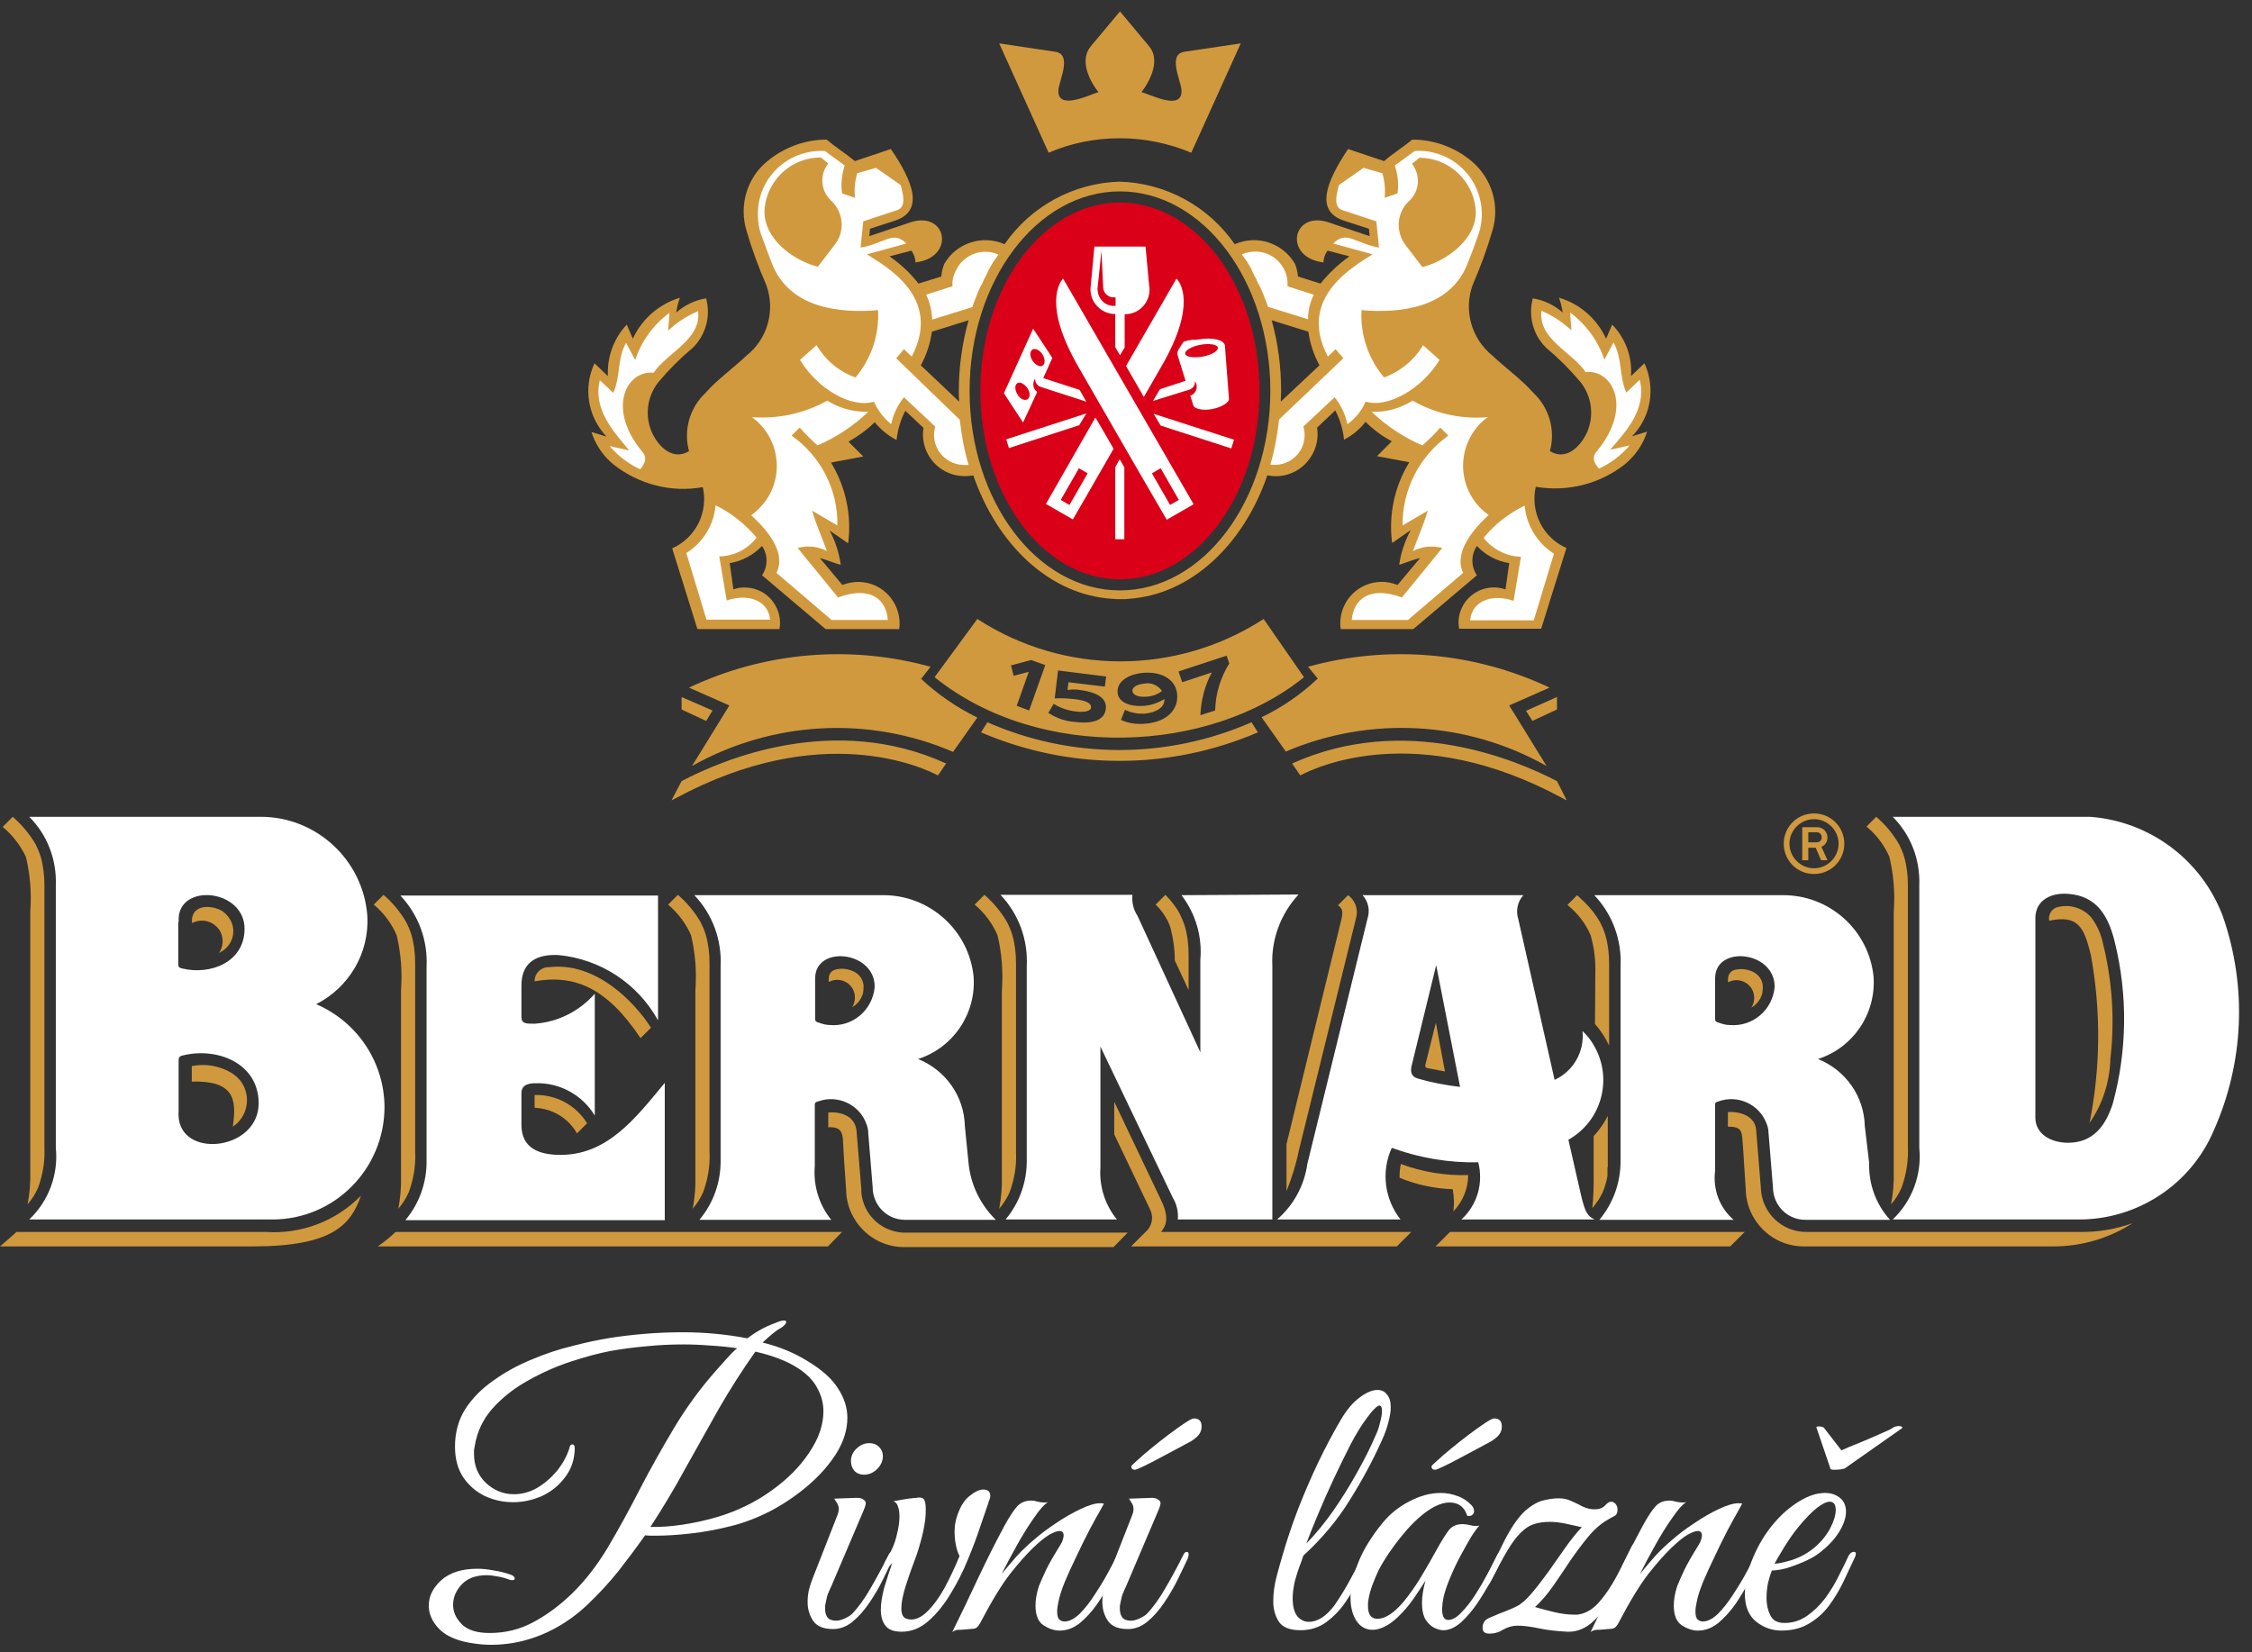 <svg width="154" height="113" viewBox="0 0 154 113" fill="none" xmlns="http://www.w3.org/2000/svg">
<rect x="0" y="0" width="154" height="113" fill="#333333" stroke="none"/>
<path d="M108.773 63.956C109.003 64.761 109.118 65.612 109.095 66.464L109.072 70.03C109.463 70.467 109.785 70.973 110.038 71.502V65.912C110.038 65.244 109.969 64.6 109.785 63.956C109.693 63.657 109.578 63.381 109.44 63.105C109.141 62.576 108.773 62.093 108.336 61.678C108.175 61.517 108.014 61.379 107.853 61.218L107.186 61.886C107.876 62.438 108.428 63.151 108.773 63.956ZM80.337 65.682L81.281 67.706V65.314C81.281 64.646 81.212 64.002 81.028 63.358C80.936 63.059 80.82 62.783 80.683 62.507C80.429 62.024 80.084 61.587 79.693 61.195L79.026 61.862C79.463 62.277 79.808 62.806 80.015 63.358C80.222 64.117 80.337 64.899 80.337 65.682ZM68.213 63.956C68.512 65.198 68.604 66.464 68.512 67.729V80.428C68.535 81.165 68.466 81.924 68.328 82.66C68.627 82.315 68.857 81.947 69.041 81.533C69.364 80.659 69.525 79.738 69.478 78.795V65.889C69.478 65.221 69.409 64.577 69.225 63.933C69.133 63.634 69.018 63.358 68.88 63.082C68.466 62.369 67.937 61.724 67.316 61.195L66.649 61.862C67.339 62.438 67.868 63.151 68.213 63.956ZM47.255 63.956C47.554 65.198 47.646 66.464 47.554 67.729V80.428C47.577 81.165 47.508 81.924 47.37 82.66C47.669 82.315 47.899 81.947 48.083 81.533C48.405 80.659 48.566 79.738 48.52 78.795V65.889C48.52 65.221 48.451 64.577 48.267 63.933C48.175 63.634 48.06 63.358 47.922 63.082C47.508 62.369 46.978 61.724 46.357 61.195L45.69 61.862C46.357 62.438 46.91 63.151 47.255 63.956ZM40.146 84.248H27.055C26.664 84.616 26.273 84.938 25.836 85.237H56.618L57.584 84.248H40.146ZM58.896 81.257L58.574 77.346C58.482 76.31 57.492 76.011 56.641 76.08V77.093C57.561 77.024 57.63 77.53 57.653 78.105C57.699 79.186 57.791 80.267 57.86 81.349C57.883 83.534 59.678 85.306 61.864 85.283H61.886H67.04H68.857H76.15L77.117 84.293H62.071C60.414 84.385 58.988 83.12 58.896 81.464C58.919 81.372 58.896 81.303 58.896 81.257ZM27.124 63.956C27.423 65.198 27.515 66.464 27.423 67.729V80.428C27.446 81.165 27.377 81.924 27.239 82.66C27.538 82.315 27.768 81.947 27.953 81.533C28.274 80.659 28.436 79.738 28.39 78.795V65.889C28.39 65.221 28.321 64.577 28.137 63.933C28.044 63.634 27.929 63.358 27.791 63.082C27.377 62.369 26.848 61.724 26.227 61.195L25.56 61.862C26.25 62.438 26.779 63.151 27.124 63.956ZM109.279 82.108C109.394 81.924 109.509 81.717 109.601 81.533C109.739 81.188 109.854 80.82 109.923 80.428V80.406V80.382V80.359V80.337V80.314V80.267V80.244V80.221V80.198V80.175V80.106V80.083V80.014V79.991V79.968V79.945V79.922C109.923 79.876 109.923 79.83 109.946 79.784V79.738V79.692V79.577V79.508V79.462C109.946 79.416 109.946 79.37 109.946 79.324C109.946 79.278 109.946 79.209 109.946 79.163V78.887V76.31C109.693 76.817 109.371 77.277 108.98 77.691V80.152C108.98 80.337 108.98 80.52 108.98 80.728C108.98 81.395 108.957 81.97 108.888 82.614C109.003 82.499 109.095 82.361 109.187 82.223L109.279 82.108ZM142.983 65.314C143.673 69.109 143.65 72.998 142.891 76.793C143.788 75.505 144.271 73.987 144.317 72.399C144.617 69.8 144.456 67.177 143.834 64.623C143.696 63.933 143.42 63.266 142.983 62.714C142.385 62.047 141.442 61.794 140.59 62.07C140.245 62.231 140.061 62.599 140.13 62.967C142.132 62.53 142.523 63.45 142.983 65.314ZM13.114 72.906V73.964C15.943 73.895 16.219 75.091 15.92 77.047C16.91 76.402 17.186 75.045 16.541 74.056C16.357 73.757 16.081 73.527 15.782 73.343C14.977 72.882 14.034 72.721 13.114 72.906ZM1.127 84.248C0.759 84.593 0.483 84.823 0 85.237H17.301C22.776 85.237 23.995 83.741 24.686 81.763C22.983 83.511 20.613 84.409 18.175 84.248H1.127ZM1.771 58.596C2.071 59.838 2.163 61.103 2.071 62.369V80.129C2.094 80.866 2.025 81.625 1.887 82.361C2.186 82.016 2.416 81.648 2.6 81.234C2.922 80.359 3.083 79.439 3.037 78.496V60.551C3.037 59.884 2.968 59.24 2.784 58.596C2.692 58.297 2.577 58.02 2.439 57.744C2.025 57.031 1.495 56.41 0.874 55.858L0.184 56.548C0.851 57.1 1.403 57.813 1.771 58.596ZM14.977 65.175L15.092 65.106C15.874 64.692 16.196 63.703 15.759 62.921C15.621 62.668 15.414 62.438 15.161 62.277C14.241 61.794 12.998 61.955 13.136 63.128C13.827 62.76 14.678 63.013 15.069 63.703C15.299 64.163 15.276 64.738 14.977 65.175ZM43.804 70.996L44.517 70.283C43.436 68.58 40.767 65.751 37.546 66.142C37.017 66.119 36.58 66.533 36.557 67.062C36.557 67.085 36.557 67.085 36.557 67.108C39.294 66.625 41.503 67.545 43.804 70.996ZM39.456 77.507L40.146 76.817C39.386 75.574 38.006 74.838 36.557 74.884V75.758C37.753 75.804 38.857 76.448 39.456 77.507ZM56.687 67.154C57.262 66.832 57.998 67.062 58.321 67.637C58.528 68.028 58.505 68.511 58.275 68.879C58.643 68.672 58.896 68.327 59.011 67.936C59.034 67.798 59.057 67.66 59.057 67.499C59.057 67.039 58.804 66.648 58.39 66.441C58.182 66.349 57.975 66.28 57.745 66.257C57.538 66.234 57.331 66.257 57.147 66.303C56.917 66.349 56.733 66.533 56.687 66.786C56.687 66.878 56.664 66.947 56.664 67.039L56.687 67.154ZM98.167 85.237H100.997H111.603H118.321L119.31 84.248H99.156L98.167 85.237ZM79.394 82.062L76.196 75.344V77.576L78.635 82.683C78.911 83.212 78.796 83.856 78.336 84.248L77.347 85.237H95.522L96.511 84.248H79.394C79.762 83.81 79.969 83.235 79.394 82.062ZM97.73 73.067L98.811 73.274L98.19 69.938L97.523 72.606C97.408 72.998 97.454 73.02 97.73 73.067ZM99.341 81.326C99.433 81.832 99.456 82.338 99.386 82.844C100.031 82.177 100.399 81.28 100.399 80.359C98.834 80.406 97.27 80.152 95.797 79.6C95.728 79.899 95.706 80.221 95.706 80.543C96.879 81.027 98.098 81.28 99.341 81.326ZM92.738 62.76C92.899 62.185 92.669 61.563 92.186 61.218L91.495 61.909C91.864 62.139 91.841 62.461 91.679 63.082L87.975 78.243V81.464C88.32 80.59 88.62 79.669 88.804 78.749L92.738 62.76ZM118.183 67.177C118.758 66.855 119.494 67.085 119.816 67.66C120.023 68.051 120 68.534 119.77 68.902C120.138 68.695 120.391 68.35 120.506 67.959C120.529 67.821 120.552 67.683 120.552 67.522C120.552 67.062 120.299 66.671 119.885 66.464C119.678 66.372 119.471 66.303 119.241 66.28C119.034 66.257 118.827 66.28 118.643 66.326C118.413 66.372 118.229 66.556 118.183 66.809C118.183 66.901 118.16 66.97 118.16 67.062L118.183 67.177ZM142.224 84.248H123.589C121.886 84.293 120.46 82.936 120.414 81.234L120.092 77.277C120.023 76.31 118.965 75.988 118.16 76.057V77.047C119.218 77.047 119.103 77.415 119.195 78.473L119.379 81.303C119.402 83.488 121.196 85.26 123.382 85.237C123.382 85.237 123.382 85.237 123.405 85.237H140.429C142.339 85.237 144.225 84.685 145.836 83.649C144.663 84.064 143.466 84.27 142.224 84.248ZM129.202 58.596C129.502 59.838 129.594 61.103 129.502 62.369V80.129C129.525 80.866 129.456 81.625 129.317 82.361C129.617 82.016 129.847 81.648 130.031 81.234C130.353 80.337 130.514 79.393 130.468 78.427V60.551C130.468 59.884 130.399 59.24 130.215 58.596C130.123 58.297 130.008 58.02 129.87 57.744C129.456 57.031 128.926 56.387 128.305 55.858L127.638 56.525C128.305 57.077 128.857 57.79 129.202 58.596ZM124.049 59.769C125.199 59.769 126.12 58.849 126.12 57.698C126.12 56.548 125.199 55.628 124.049 55.628C122.899 55.628 121.979 56.548 121.979 57.698C121.979 58.849 122.899 59.769 124.049 59.769ZM124.049 56.019C124.969 56.019 125.729 56.778 125.729 57.698C125.729 58.619 124.969 59.378 124.049 59.378C123.129 59.378 122.37 58.619 122.37 57.698C122.37 56.778 123.129 56.019 124.049 56.019ZM123.658 57.974H124.164L124.532 58.826H124.969L124.555 57.906C124.808 57.813 124.969 57.56 124.969 57.284C124.969 56.893 124.67 56.571 124.279 56.571C124.256 56.571 124.21 56.571 124.187 56.571H123.244V58.826H123.658V57.974ZM123.658 56.916H124.21C124.394 56.893 124.578 57.054 124.578 57.238V57.261C124.578 57.468 124.44 57.606 124.21 57.606H123.658V56.916ZM46.61 53.419L45.92 54.731L46.196 54.593C56.181 49.209 63.129 52.499 64.141 53.028L64.693 52.223L64.67 52.2C57.032 48.726 49.44 51.924 46.61 53.419ZM63.635 45.597C58.136 44.079 52.27 44.585 47.117 47.024L49.877 48.243L47.324 52.384C52.799 49.301 59.402 48.933 65.176 51.418L66.833 49.071C65.429 48.381 64.118 47.484 62.991 46.425L63.635 45.597ZM89.172 46.31L86.411 42.33C80.452 46.195 72.791 46.195 66.833 42.33L63.911 46.31C71.112 52.108 82.73 51.533 89.172 46.31ZM70.376 48.588L69.525 48.266L70.353 45.942L69.317 46.218L69.133 45.505L70.514 45.137L71.48 45.482L70.376 48.588ZM73.85 47.185C75.276 47.369 75.69 47.898 75.621 48.473C75.552 49.094 75 49.554 73.505 49.37C72.86 49.324 72.239 49.117 71.687 48.749L72.055 48.128C72.515 48.427 73.022 48.588 73.574 48.657C74.172 48.726 74.586 48.634 74.609 48.381C74.632 48.105 74.31 47.898 73.413 47.806C72.975 47.76 72.561 47.737 72.124 47.76L72.354 45.85L75.644 46.264L75.552 46.955L73.067 46.656L72.999 47.185C73.32 47.139 73.597 47.139 73.85 47.185ZM83.88 44.838L84.064 45.367C83.466 46.333 83.121 47.438 83.098 48.588L82.086 48.91C82.132 47.875 82.385 46.886 82.868 45.988L80.844 46.656L80.591 45.919L83.88 44.838ZM78.29 48.266C77.186 48.358 76.472 47.99 76.426 47.369C76.357 46.633 77.117 46.103 78.198 46.011C79.348 45.919 80.406 46.402 80.499 47.484C80.591 48.634 79.67 49.37 78.382 49.485C78.359 49.485 78.359 49.485 78.336 49.485C78.198 49.508 78.06 49.508 77.922 49.508C77.485 49.508 77.047 49.416 76.656 49.232C76.749 49.002 76.841 48.749 76.933 48.542C77.37 48.749 77.853 48.841 78.336 48.795C79.003 48.726 79.67 48.404 79.624 47.806C79.21 48.059 78.75 48.22 78.29 48.266ZM78.267 46.748C77.715 46.794 77.416 47.024 77.439 47.254C77.462 47.507 77.807 47.691 78.405 47.645C78.796 47.622 79.164 47.484 79.463 47.254C79.187 46.862 78.727 46.656 78.267 46.748ZM48.29 49.301L48.727 48.588L46.61 47.668V48.519L48.29 49.301ZM105.759 52.384L103.206 48.243L105.966 47.024C100.813 44.585 94.946 44.079 89.448 45.597L90.115 46.402C88.965 47.484 87.676 48.381 86.273 49.048L87.929 51.395C93.704 48.933 100.307 49.301 105.759 52.384ZM106.472 53.419C103.643 51.947 96.074 48.749 88.39 52.2L88.367 52.223L88.919 53.028C89.954 52.476 96.902 49.186 106.863 54.593C106.933 54.639 107.048 54.685 107.14 54.731L106.472 53.419ZM104.793 49.301L106.472 48.519V47.668L104.356 48.611L104.793 49.301ZM67.523 49.393L67.086 50.083C73.136 52.683 79.969 52.683 86.02 50.083L85.583 49.393C79.808 51.924 73.275 51.924 67.523 49.393ZM112.454 24.846L111.534 25.72C111.626 24.409 111.166 23.143 110.245 22.2L109.831 23.166C109.21 21.809 108.037 20.774 106.61 20.36C106.725 20.682 106.817 21.027 106.863 21.372C106.288 20.866 105.575 20.52 104.816 20.405C104.494 21.625 104.839 22.913 105.736 23.787C106.587 24.501 107.37 25.283 108.083 26.134C108.865 27.123 109.026 28.435 108.52 29.585C108.014 30.666 107.025 31.494 105.989 30.85C106.38 29.424 105.943 27.883 104.862 26.87C104.08 25.973 102.952 25.168 102.055 24.317C100.629 23.166 100.077 21.234 100.698 19.508C101.227 18.289 101.687 17.047 102.055 15.781C102.584 14.056 102.009 12.169 100.629 11.019C99.501 10.076 98.075 9.547 96.58 9.547C95.959 10.053 95.291 10.467 94.647 11.019L92.186 10.191C90.713 12.399 89.885 14.424 91.909 15.091L93.612 15.643L93.658 16.149L90.851 15.206C88.344 14.378 87.745 17.622 90.506 17.944C90.506 17.645 90.621 17.369 90.782 17.139L92.278 17.53C91.541 18.059 90.874 18.68 90.299 19.393L88.758 18.91C88.735 18.611 88.666 18.312 88.551 18.036C87.722 16.61 85.951 16.034 84.433 16.701C82.638 14.102 79.716 12.514 76.564 12.422C73.413 12.514 70.491 14.102 68.696 16.701C67.178 16.034 65.406 16.61 64.578 18.036C64.463 18.312 64.394 18.611 64.371 18.91L62.807 19.393C62.255 18.68 61.587 18.059 60.828 17.53L62.324 17.139C62.485 17.369 62.6 17.645 62.6 17.944C65.36 17.622 64.762 14.378 62.255 15.206L59.448 16.149L59.494 15.643L61.196 15.091C63.244 14.424 62.416 12.376 60.92 10.191L58.459 11.019C57.791 10.467 57.124 10.053 56.526 9.547C55.054 9.547 53.627 10.076 52.477 11.019C51.074 12.169 50.522 14.056 51.051 15.781C51.419 17.047 51.879 18.289 52.408 19.508C53.029 21.234 52.5 23.166 51.051 24.317C50.153 25.168 49.026 25.973 48.244 26.87C47.163 27.883 46.725 29.424 47.117 30.85C46.081 31.494 45.092 30.666 44.586 29.585C44.08 28.435 44.241 27.123 45.023 26.134C45.736 25.283 46.518 24.501 47.37 23.787C48.267 22.913 48.612 21.625 48.29 20.405C47.531 20.52 46.818 20.866 46.242 21.372C46.288 21.027 46.38 20.682 46.495 20.36C45.069 20.797 43.896 21.809 43.275 23.166L42.86 22.2C41.963 23.143 41.503 24.432 41.572 25.72L40.652 24.846C39.87 26.525 40.192 28.504 41.48 29.861L40.445 29.539C40.721 30.413 41.25 31.195 41.963 31.77C43.689 33.128 45.897 33.703 48.06 33.312C48.451 35.037 47.577 36.786 45.966 37.499L47.692 43.02H53.305C53.535 41.709 52.661 40.444 51.35 40.214C50.936 40.145 50.522 40.168 50.153 40.306L49.9 38.511C50.752 38.373 51.511 37.959 52.109 37.338C52.523 37.936 52.523 38.741 52.109 39.34L56.457 43.02H61.495C61.702 41.479 60.621 40.03 59.08 39.823C58.574 39.754 58.068 39.823 57.607 40.007L56.066 38.166C56.526 38.281 56.986 38.488 57.492 38.626C57.377 37.798 57.124 37.016 56.733 36.28L57.998 37.154C58.252 35.244 57.837 33.289 56.825 31.633L59.034 31.218L58.022 30.206C58.666 29.838 59.287 29.401 59.816 28.872C60.23 29.378 60.736 29.792 61.311 30.091C61.38 29.401 61.587 28.711 61.91 28.09L63.152 29.263C62.899 30.827 63.98 32.3 65.544 32.53C65.867 32.576 66.212 32.576 66.557 32.507C68.213 37.292 71.802 40.674 76.035 40.95H76.058C76.127 40.95 76.219 40.95 76.311 40.973H76.357C76.449 40.973 76.541 40.973 76.61 40.973C76.703 40.973 76.794 40.973 76.864 40.973H76.909C76.978 40.973 77.071 40.973 77.163 40.95H77.186C81.419 40.674 85.031 37.269 86.664 32.507C88.228 32.829 89.724 31.817 90.046 30.252C90.115 29.93 90.115 29.585 90.069 29.24L91.311 28.067C91.633 28.688 91.841 29.355 91.909 30.068C92.485 29.769 92.991 29.355 93.382 28.849C93.911 29.378 94.509 29.815 95.176 30.183L94.164 31.195L96.373 31.61C95.36 33.266 94.946 35.198 95.199 37.131L96.465 36.257C96.074 36.993 95.797 37.798 95.683 38.626C96.189 38.465 96.649 38.258 97.109 38.166L95.567 40.007C94.118 39.408 92.462 40.099 91.864 41.548C91.679 42.008 91.61 42.514 91.679 43.02H96.649L100.997 39.34C100.583 38.741 100.583 37.936 100.997 37.338C101.572 37.959 102.354 38.373 103.206 38.511L102.952 40.306C101.687 39.869 100.307 40.536 99.87 41.801C99.732 42.192 99.709 42.606 99.778 42.998H105.391L107.117 37.476C105.506 36.763 104.632 35.014 105.023 33.289C107.186 33.657 109.394 33.105 111.12 31.747C111.833 31.149 112.362 30.39 112.638 29.516L111.603 29.838C112.891 28.527 113.236 26.548 112.454 24.846ZM65.567 26.732C65.567 26.985 65.567 27.215 65.591 27.468L62.968 24.984C63.359 24.27 63.612 23.488 63.727 22.683L66.235 21.901C65.797 23.465 65.567 25.099 65.567 26.732ZM76.587 40.375C70.905 40.375 66.304 34.255 66.304 26.732C66.304 19.209 70.905 13.089 76.587 13.089C82.27 13.089 86.871 19.209 86.871 26.732C86.871 34.255 82.27 40.375 76.587 40.375ZM87.584 27.468C87.584 27.215 87.607 26.985 87.607 26.732C87.607 25.099 87.4 23.488 86.963 21.901L89.471 22.683C89.586 23.488 89.839 24.27 90.23 24.984L87.584 27.468ZM76.587 9.455C78.267 9.455 79.923 9.8 81.465 10.444L84.847 2.967L80.982 3.542C79.831 3.726 80.751 5.498 80.797 6.165C80.867 7.637 78.658 6.441 78.06 6.303C78.704 5.451 79.348 4.094 78.589 3.174L76.587 0.781L74.586 3.174C73.827 4.094 74.448 5.451 75.115 6.303C74.701 6.395 72.285 7.637 72.377 6.165C72.423 5.498 73.344 3.726 72.17 3.542L68.328 2.967L71.71 10.444C73.251 9.777 74.908 9.455 76.587 9.455Z" fill="#D1993E"/>
<path d="M127.521 77C127.475 74.975 126.21 73.181 124.324 72.422C126.739 71.64 128.304 69.316 128.12 66.785C127.798 63.611 125.106 61.195 121.908 61.218H109.025C110.267 62.529 110.911 64.278 110.819 66.095V79.324C110.842 80.819 110.336 82.269 109.37 83.419H118.549C117.583 82.591 117.123 81.325 117.284 80.06C117.284 78.794 117.284 76.816 117.284 75.551C117.284 75.39 117.353 75.367 117.514 75.321C118.848 74.838 120.321 75.528 120.804 76.839C120.85 76.954 120.896 77.092 120.919 77.23L121.241 81.187C121.241 82.406 122.207 83.419 123.449 83.419C123.495 83.419 123.541 83.419 123.587 83.419H129.247C128.281 82.361 127.775 80.957 127.821 79.531L127.521 77ZM117.537 69.937C117.353 69.891 117.284 69.845 117.284 69.661V67.061C117.284 66.923 117.284 66.762 117.307 66.624C117.629 64.646 121.379 65.129 121.356 67.499C121.218 69.063 119.86 70.236 118.273 70.098C118.043 70.098 117.767 70.029 117.537 69.937ZM80.796 61.218C81.762 62.483 82.222 64.048 82.084 65.635V71.962L77.782 62.621C77.506 62.207 77.391 61.701 77.437 61.195H68.994H68.419C69.661 62.506 70.305 64.255 70.213 66.072V79.301C70.236 80.796 69.73 82.246 68.764 83.396H76.379C75.574 82.406 75.159 81.141 75.251 79.853V71.571L80.198 81.9C80.474 82.361 80.589 82.867 80.543 83.396H87.008V82.821C87.008 82.729 87.008 82.614 87.008 82.522V74.999V66.049C86.916 64.255 87.583 62.483 88.802 61.172L80.796 61.218ZM152 62.644C150.551 58.802 147.008 56.157 142.913 55.857H129.431C130.673 57.1 131.317 58.802 131.248 60.551V78.496C131.433 80.313 130.765 82.13 129.431 83.396H142.176C146.179 83.396 149.814 81.003 151.379 77.322C153.449 72.698 153.679 67.453 152 62.644ZM144.477 75.482C143.994 76.977 143.143 78.15 141.417 78.15C140.313 78.15 139.186 77.598 139.186 76.425V62.782C139.186 61.563 140.267 61.034 141.417 61.126C143.396 61.264 144.178 62.644 144.615 64.416C145.512 68.051 145.466 71.87 144.477 75.482ZM65.98 77C65.934 74.975 64.669 73.181 62.782 72.422C65.198 71.64 66.762 69.316 66.578 66.785C66.256 63.611 63.564 61.195 60.367 61.218H47.483C48.725 62.529 49.37 64.278 49.278 66.095V79.324C49.301 80.819 48.794 82.269 47.828 83.419H56.847C55.995 82.383 55.604 81.049 55.719 79.715C55.719 78.449 55.719 76.816 55.719 75.551C55.719 75.39 55.788 75.367 55.949 75.321C57.284 74.838 58.756 75.528 59.239 76.839C59.285 76.954 59.331 77.092 59.354 77.23L59.676 81.187C59.676 82.406 60.643 83.419 61.885 83.419C61.931 83.419 61.977 83.419 62.023 83.419H68.097C67.038 82.383 66.371 81.003 66.233 79.531L65.98 77ZM55.995 69.937C55.811 69.891 55.742 69.845 55.742 69.661V67.061C55.742 66.923 55.742 66.762 55.765 66.624C56.087 64.646 59.837 65.129 59.814 67.499C59.676 69.063 58.319 70.236 56.755 70.098C56.502 70.098 56.248 70.029 55.995 69.937ZM108.081 81.578L107.253 77.943C109.508 76.678 110.313 73.802 109.025 71.548C108.817 71.156 108.541 70.811 108.219 70.512C108.357 71.916 107.598 73.25 106.31 73.848L103.825 62.851C103.641 62.276 103.779 61.655 104.17 61.218H93.173C93.564 61.632 93.703 62.253 93.518 62.805L89.4 79.6C89.193 81.072 88.457 82.43 87.33 83.396H95.773C94.669 81.992 94.439 80.106 95.175 78.496C97.061 79.186 99.086 79.531 101.087 79.485C101.456 80.911 101.018 82.406 99.937 83.396H109.048C108.587 83.166 108.403 83.005 108.081 81.578ZM96.946 73.756C96.44 73.595 96.44 73.204 96.555 72.79L98.212 66.003L99.845 74.331C98.879 74.216 97.89 74.032 96.946 73.756ZM21.624 68.672C23.879 67.522 25.259 65.175 25.121 62.644C24.845 58.825 21.647 55.857 17.828 55.857H2C3.242 57.1 3.886 58.802 3.817 60.551V78.496C4.002 80.313 3.334 82.13 2 83.396H18.633C22.867 83.396 26.294 79.945 26.294 75.689C26.271 72.652 24.454 69.891 21.624 68.672ZM12.215 63.058C12.215 62.897 12.215 62.736 12.238 62.575C12.606 60.39 16.747 60.919 16.724 63.541C16.701 65.819 14.377 66.693 12.468 66.233C12.261 66.187 12.192 66.141 12.192 65.934V63.058H12.215ZM12.238 76.586C12.215 76.402 12.192 76.195 12.215 76.011V72.514C12.215 72.284 12.307 72.215 12.537 72.169C14.837 71.617 17.667 72.675 17.69 75.436C17.69 78.588 12.675 79.232 12.238 76.586ZM38.235 78.979C36.923 78.956 35.658 78.564 35.658 76.931V74.746C35.658 74.101 36.325 74.078 36.647 74.078C38.281 74.032 39.822 74.883 40.673 76.287V67.959C39.615 69.155 38.166 69.891 36.578 70.006C36.003 70.006 35.658 70.029 35.658 69.546V67.383C35.658 65.704 36.831 65.244 38.189 65.313C41.064 65.589 43.595 67.246 44.998 69.776V61.241H27.376C28.618 62.552 29.262 64.301 29.17 66.118V79.347C29.193 80.842 28.687 82.291 27.721 83.442H45.459V74.055C43.457 76.471 41.525 79.025 38.235 78.979Z" fill="white"/>
<path d="M76.587 13.85C81.855 13.85 86.134 19.624 86.134 26.733C86.134 33.842 81.855 39.617 76.587 39.617C71.318 39.617 67.039 33.842 67.039 26.733C67.039 19.624 71.318 13.85 76.587 13.85Z" fill="#D90017"/>
<path d="M70.927 26.801C70.628 26.594 70.582 26.18 70.789 25.881C70.766 26.134 70.927 26.387 71.157 26.456L74.286 27.468L73.826 26.663L71.341 25.858L71.963 24.477L70.651 22.476L68.65 26.893L69.961 28.894L70.927 26.801ZM70.605 23.902C70.789 23.787 71.111 23.948 71.295 24.247C71.479 24.546 71.479 24.891 71.295 25.006C71.111 25.121 70.812 24.96 70.605 24.661C70.398 24.362 70.421 24.017 70.605 23.902ZM69.57 26.962C69.386 26.64 69.386 26.318 69.57 26.203C69.754 26.088 70.053 26.249 70.26 26.548C70.467 26.847 70.444 27.192 70.26 27.307C70.053 27.422 69.754 27.284 69.57 26.962ZM78.887 28.296L79.37 29.102L84.202 30.666L84.386 30.068L78.887 28.296ZM73.711 25.029C76.15 29.285 79.255 34.646 79.785 35.543L81.625 34.485L72.699 19.048C72.469 19.301 71.318 20.842 73.711 25.029ZM79.37 32.023L80.613 34.186L80.015 34.531L78.772 32.368L79.37 32.023ZM78.22 27.146C78.634 26.433 79.048 25.72 79.439 25.029C81.855 20.842 80.705 19.301 80.452 19.048L77.001 25.029L78.22 27.146ZM71.525 34.462L73.366 35.52C73.665 35.014 74.792 33.059 76.15 30.689C75.758 29.999 75.344 29.285 74.907 28.549L71.525 34.462ZM73.136 34.531L72.538 34.186L73.78 32.023L74.378 32.368L73.136 34.531ZM74.286 28.273L68.811 30.045L68.995 30.643L73.803 29.078L74.286 28.273ZM80.521 24.224V24.247V24.27L81.073 26.042L79.324 26.617L78.979 27.192L78.841 27.422L81.28 26.663L81.349 26.64C81.602 26.548 81.74 26.318 81.717 26.065C81.924 26.364 81.855 26.755 81.579 26.962C81.533 27.008 81.464 27.031 81.395 27.054L81.602 27.721C81.671 27.974 82.292 28.089 82.89 27.974C83.511 27.859 84.064 27.537 84.041 27.261L83.765 23.649V23.626C83.696 23.235 82.89 23.051 81.993 23.212H81.947H81.924L81.809 23.235H81.763H81.74H81.717H81.694H81.671H81.648H81.625H81.602H81.579H81.556H81.51L81.441 23.258H81.418H81.395H81.372L81.326 23.281H81.303H81.28H81.257H81.234H81.211C81.165 23.304 81.142 23.327 81.096 23.327H81.073L81.027 23.35H81.004H80.981H80.958C80.659 23.787 80.475 24.017 80.521 24.224ZM82.085 23.58C82.706 23.465 83.236 23.557 83.281 23.764C83.328 23.994 82.867 24.27 82.246 24.385C81.625 24.5 81.096 24.408 81.05 24.201C81.004 23.971 81.464 23.695 82.085 23.58ZM76.265 21.463V23.741L76.587 24.293L76.909 23.764V21.486C77.829 21.509 78.588 20.773 78.611 19.83C78.611 19.738 78.611 19.669 78.588 19.577L78.335 16.862H74.838L74.585 19.577C74.47 20.497 75.114 21.325 76.035 21.463C76.104 21.463 76.196 21.486 76.265 21.463ZM75.068 19.577L75.321 17.161L75.436 19.577C75.413 19.968 75.713 20.313 76.104 20.336C76.173 20.336 76.219 20.336 76.288 20.336V20.911C75.689 20.98 75.137 20.543 75.068 19.922C75.045 19.807 75.045 19.692 75.068 19.577ZM76.265 31.954V36.877H76.886V31.954L76.564 31.402L76.265 31.954ZM57.308 40.858L54.547 37.476C55.214 37.292 55.927 37.361 56.548 37.683C56.203 36.717 55.835 35.957 55.536 34.922L57.262 35.934C57.308 33.496 56.134 31.195 54.133 29.792L54.685 29.239C55.076 29.677 55.49 30.091 55.904 30.459C57.193 29.907 58.366 29.125 59.378 28.158C58.389 28.181 57.4 27.928 56.571 27.399C55.007 28.273 53.212 28.664 51.418 28.526C53.258 29.861 53.673 32.437 52.338 34.278C52.062 34.646 51.74 34.968 51.372 35.244C52.913 36.624 53.673 38.051 53.097 39.178L56.87 42.399H60.712C60.62 41.019 59.562 40.029 57.308 40.858ZM49.693 41.065L49.186 38.051C50.199 38.028 51.119 37.568 51.74 36.763C50.958 35.842 50.015 35.083 48.933 34.554C48.818 35.888 48.082 37.108 46.932 37.821L48.312 42.376H52.66C52.545 41.065 51.165 40.559 49.693 41.065ZM47.737 21.279C46.978 21.602 46.288 22.039 45.69 22.614L45.782 21.394C44.677 22.2 43.872 23.327 43.435 24.615L42.814 23.442C42.193 24.569 42.446 25.697 41.94 26.87L41.019 25.996C40.513 28.089 42.1 29.631 43.021 30.804L41.686 30.505C42.262 31.172 42.975 31.724 43.78 32.092C44.079 31.724 44.286 31.333 43.941 30.919C41.433 27.905 42.86 25.305 44.7 25.489C45.597 24.132 47.99 23.212 47.737 21.279ZM65.13 19.577L63.335 20.152C63.588 20.681 63.726 21.279 63.749 21.855L66.487 21.003C66.602 20.681 66.717 20.359 66.855 20.037C66.901 19.945 66.924 19.853 66.97 19.761L66.993 19.715C67.039 19.646 67.062 19.554 67.108 19.485L67.154 19.416C67.177 19.347 67.223 19.278 67.246 19.209L67.292 19.094L67.384 18.933L67.453 18.795L67.522 18.657C67.545 18.611 67.568 18.565 67.591 18.496C67.614 18.45 67.637 18.404 67.66 18.358L67.752 18.197L67.821 18.081L67.913 17.921L67.982 17.828C68.028 17.782 68.051 17.713 68.097 17.667L68.166 17.575C68.213 17.506 68.236 17.46 68.281 17.414C67.177 16.908 65.866 17.414 65.36 18.519C65.176 18.864 65.107 19.232 65.13 19.577ZM101.801 35.221C99.938 33.91 99.501 31.356 100.789 29.493C101.042 29.125 101.364 28.779 101.755 28.526C99.961 28.687 98.166 28.296 96.602 27.399C95.751 27.928 94.785 28.204 93.795 28.158C94.808 29.125 95.981 29.907 97.269 30.459C97.706 30.068 98.12 29.677 98.489 29.239L99.041 29.792C97.062 31.195 95.889 33.496 95.912 35.934L97.637 34.922C97.338 35.934 96.97 36.717 96.625 37.683C97.246 37.361 97.959 37.292 98.627 37.476L95.866 40.858C93.611 40.029 92.553 41.019 92.438 42.399H96.28L100.053 39.178C99.501 38.051 100.283 36.602 101.801 35.221ZM104.263 34.577C103.182 35.106 102.216 35.842 101.456 36.785C102.078 37.568 103.021 38.051 104.01 38.074L103.504 41.088C102.031 40.581 100.651 41.088 100.536 42.422H104.884L106.265 37.867C105.114 37.131 104.378 35.911 104.263 34.577ZM112.131 25.973L111.211 26.847C110.705 25.674 110.958 24.546 110.337 23.419L109.716 24.592C109.278 23.304 108.45 22.177 107.369 21.371L107.461 22.591C106.863 22.039 106.173 21.578 105.413 21.256C105.16 23.189 107.553 24.109 108.427 25.444C110.268 25.236 111.694 27.859 109.186 30.873C108.818 31.287 109.025 31.701 109.347 32.046C110.153 31.678 110.866 31.126 111.441 30.459L110.107 30.758C111.073 29.608 112.637 28.066 112.131 25.973ZM89.838 20.152L88.044 19.577C88.136 18.358 87.216 17.299 85.996 17.207C85.628 17.184 85.26 17.253 84.915 17.391L85.03 17.552L85.099 17.644C85.145 17.69 85.168 17.759 85.214 17.805L85.283 17.898L85.375 18.058L85.444 18.174C85.467 18.22 85.513 18.289 85.536 18.335L85.605 18.473C85.628 18.519 85.651 18.565 85.674 18.634C85.697 18.703 85.72 18.726 85.743 18.772L85.812 18.91L85.904 19.071C85.927 19.117 85.95 19.14 85.95 19.186L86.042 19.393C86.042 19.416 86.065 19.439 86.088 19.462C86.134 19.531 86.157 19.623 86.203 19.692L86.226 19.738C86.272 19.83 86.295 19.922 86.341 20.014C86.479 20.336 86.594 20.658 86.709 20.98L89.447 21.831C89.447 21.256 89.585 20.681 89.838 20.152ZM61.288 24.5L61.817 23.879L62.346 24.385C64.508 20.267 60.436 18.151 59.286 17.391L61.978 16.655C61.058 15.735 60.574 16.632 58.849 16.931L59.033 15.137L61.334 14.377C61.909 14.194 61.84 13.503 61.587 12.652L59.907 11.479L58.619 11.847C58.458 12.399 58.412 12.974 58.458 13.526L57.584 13.227C57.492 12.583 57.561 11.916 57.768 11.318L56.41 10.328C54.018 10.19 51.97 11.985 51.832 14.377C51.809 14.907 51.855 15.436 52.016 15.942C52.338 16.793 52.522 17.368 52.844 18.151C54.064 21.049 57.354 21.44 60.045 21.21C60.137 22.89 59.585 24.523 58.504 25.812C57.377 25.421 56.456 24.638 55.835 23.603L54.708 24.615C55.881 26.548 58.182 27.951 59.769 27.468C60.022 28.066 60.436 28.595 60.943 29.009C61.081 28.342 61.38 27.698 61.817 27.169L63.956 29.171C63.634 30.275 64.278 31.402 65.383 31.724C65.659 31.793 65.958 31.816 66.234 31.793C65.935 30.781 65.751 29.769 65.636 28.71L61.288 24.5ZM57.054 16.77L55.927 18.243C54.202 17.805 52.085 16.241 52.292 14.194C52.522 12.238 54.156 10.766 56.134 10.766L56.64 11.18C56.042 11.939 56.111 13.02 56.801 13.687C57.699 14.493 57.814 15.85 57.054 16.77ZM93.381 27.468C94.946 27.928 97.269 26.548 98.442 24.615L97.315 23.603C96.717 24.615 95.774 25.398 94.647 25.812C93.565 24.523 93.013 22.89 93.105 21.21C95.774 21.44 99.087 21.049 100.306 18.151C100.628 17.345 100.835 16.793 101.134 15.942C101.847 13.664 100.582 11.226 98.305 10.512C97.798 10.351 97.269 10.282 96.74 10.328L95.383 11.318C95.59 11.939 95.659 12.583 95.567 13.227L94.692 13.526C94.739 12.951 94.692 12.399 94.531 11.847L93.243 11.479L91.564 12.652C91.311 13.526 91.242 14.194 91.817 14.377L94.117 15.137L94.301 16.931C92.576 16.609 92.093 15.735 91.173 16.655L93.864 17.391C92.714 18.151 88.642 20.29 90.805 24.385L91.334 23.879L91.863 24.5L87.469 28.687C87.354 29.723 87.169 30.758 86.87 31.77C87.998 31.931 89.056 31.149 89.194 30.022C89.24 29.746 89.217 29.447 89.125 29.171L91.265 27.169C91.702 27.698 92.001 28.342 92.139 29.009C92.714 28.595 93.128 28.066 93.381 27.468ZM96.395 13.71C97.085 13.043 97.154 11.962 96.556 11.203L97.062 10.789C99.018 10.789 100.674 12.261 100.904 14.216C101.134 16.241 98.995 17.828 97.269 18.266L96.142 16.793C95.406 15.85 95.498 14.516 96.395 13.71Z" fill="white"/>
<path d="M121.816 111.509C121.175 111.509 120.594 111.301 120.074 110.885C119.572 110.469 119.32 109.837 119.32 108.987C119.32 108.207 119.511 107.375 119.892 106.491C120.274 105.59 120.759 104.801 121.348 104.125C121.851 103.536 122.414 103.051 123.038 102.669C123.662 102.288 124.252 102.097 124.806 102.097C125.188 102.097 125.517 102.201 125.794 102.409C126.089 102.635 126.236 102.955 126.236 103.371C126.236 103.805 126.072 104.281 125.742 104.801C125.413 105.321 124.945 105.807 124.338 106.257C124.078 106.448 123.749 106.63 123.35 106.803C122.952 106.977 122.553 107.124 122.154 107.245C121.756 107.349 121.426 107.401 121.166 107.401C121.08 107.609 120.993 107.887 120.906 108.233C120.837 108.58 120.802 108.935 120.802 109.299C120.802 109.733 120.889 110.123 121.062 110.469C121.236 110.816 121.556 110.989 122.024 110.989C122.596 110.989 123.116 110.825 123.584 110.495C124.052 110.166 124.468 109.759 124.832 109.273C125.196 108.771 125.5 108.268 125.742 107.765C126.002 107.263 126.21 106.838 126.366 106.491C126.47 106.249 126.609 106.127 126.782 106.127C126.869 106.127 126.912 106.171 126.912 106.257C126.912 106.327 126.886 106.413 126.834 106.517C126.592 107.037 126.332 107.592 126.054 108.181C125.777 108.753 125.448 109.299 125.066 109.819C124.685 110.322 124.226 110.729 123.688 111.041C123.168 111.353 122.544 111.509 121.816 111.509ZM121.348 106.933C121.591 106.933 121.998 106.847 122.57 106.673C123.142 106.483 123.662 106.188 124.13 105.789C124.581 105.391 124.928 104.957 125.17 104.489C125.413 104.004 125.534 103.597 125.534 103.267C125.534 102.886 125.396 102.695 125.118 102.695C124.91 102.695 124.624 102.834 124.26 103.111C123.896 103.389 123.446 103.857 122.908 104.515C122.579 104.931 122.267 105.382 121.972 105.867C121.678 106.353 121.47 106.708 121.348 106.933ZM125.17 100.433L124.234 97.677C124.234 97.66 124.226 97.651 124.208 97.651C124.208 97.634 124.208 97.626 124.208 97.626C124.208 97.573 124.26 97.547 124.364 97.547C124.572 97.547 124.702 97.591 124.754 97.677L125.924 99.186C125.924 99.186 126.08 99.116 126.392 98.978C126.722 98.839 127.103 98.683 127.536 98.51C127.97 98.319 128.368 98.145 128.732 97.99C129.096 97.834 129.313 97.73 129.382 97.677C129.521 97.573 129.677 97.522 129.85 97.522C129.937 97.522 130.006 97.539 130.058 97.573C130.11 97.608 130.11 97.643 130.058 97.677L126.132 100.433C126.132 100.433 126.046 100.451 125.872 100.485C125.716 100.503 125.569 100.511 125.43 100.511C125.257 100.511 125.17 100.485 125.17 100.433Z" fill="white"/>
<path d="M108.766 111.615C109.39 110.35 109.988 109.102 110.56 107.871C111.149 106.623 111.747 105.436 112.354 104.309C112.7 103.685 112.986 103.252 113.212 103.009C113.454 102.749 113.775 102.619 114.174 102.619C114.312 102.619 114.46 102.645 114.616 102.697C114.772 102.732 114.928 102.749 115.084 102.749C115.188 102.749 115.266 102.74 115.318 102.723C115.075 102.862 114.763 103.208 114.382 103.763C114 104.3 113.61 104.924 113.212 105.635C112.813 106.346 112.458 107.013 112.146 107.637C112.475 107.238 112.813 106.84 113.16 106.441C113.524 106.042 113.922 105.661 114.356 105.297C114.772 104.933 115.266 104.56 115.838 104.179C116.427 103.78 116.999 103.451 117.554 103.191C118.108 102.931 118.55 102.801 118.88 102.801C119.001 102.801 119.088 102.81 119.14 102.827C119.14 102.827 119.044 103 118.854 103.347C118.663 103.676 118.42 104.118 118.126 104.673C117.848 105.21 117.562 105.791 117.268 106.415C116.973 107.022 116.704 107.611 116.462 108.183C116.236 108.738 116.089 109.206 116.02 109.587C115.968 109.812 115.942 110.02 115.942 110.211C115.942 110.488 115.994 110.67 116.098 110.757C116.202 110.844 116.314 110.887 116.436 110.887C116.765 110.887 117.112 110.714 117.476 110.367C117.84 110.003 118.186 109.561 118.516 109.041C118.862 108.521 119.166 108.018 119.426 107.533C119.703 107.03 119.902 106.649 120.024 106.389C120.093 106.25 120.145 106.172 120.18 106.155C120.214 106.12 120.266 106.103 120.336 106.103C120.44 106.103 120.492 106.172 120.492 106.311C120.492 106.398 120.466 106.493 120.414 106.597C120.206 106.996 119.954 107.472 119.66 108.027C119.382 108.582 119.062 109.128 118.698 109.665C118.334 110.185 117.935 110.627 117.502 110.991C117.068 111.338 116.6 111.511 116.098 111.511C115.751 111.511 115.387 111.39 115.006 111.147C114.642 110.904 114.46 110.454 114.46 109.795C114.46 109.604 114.477 109.405 114.512 109.197C114.546 108.972 114.607 108.729 114.694 108.469C114.832 108.122 114.997 107.75 115.188 107.351C115.378 106.952 115.69 106.406 116.124 105.713C116.245 105.522 116.314 105.375 116.332 105.271C116.366 105.167 116.384 105.08 116.384 105.011C116.384 104.803 116.288 104.699 116.098 104.699C115.942 104.699 115.708 104.786 115.396 104.959C115.101 105.132 114.728 105.436 114.278 105.869C113.844 106.285 113.324 106.874 112.718 107.637C112.128 108.4 111.444 109.526 110.664 111.017C110.542 111.242 110.404 111.364 110.248 111.381C110.109 111.398 109.91 111.416 109.65 111.433C109.476 111.45 109.312 111.459 109.156 111.459C109 111.476 108.87 111.528 108.766 111.615Z" fill="white"/>
<path d="M101.851 111.719C101.539 111.719 101.383 111.589 101.383 111.329C101.383 111.156 101.426 111.008 101.513 110.887C101.565 110.783 101.747 110.67 102.059 110.549C102.371 110.41 102.691 110.28 103.021 110.159C103.367 110.02 103.601 109.916 103.723 109.847C104.035 109.691 104.373 109.396 104.737 108.963C105.118 108.512 105.508 108.01 105.907 107.455C106.305 106.883 106.695 106.328 107.077 105.791C107.458 105.254 107.822 104.803 108.169 104.439C107.857 104.37 107.501 104.292 107.103 104.205C106.704 104.118 106.331 104.075 105.985 104.075C105.569 104.075 105.205 104.127 104.893 104.231C104.598 104.318 104.303 104.508 104.009 104.803C103.714 105.08 103.402 105.496 103.073 106.051C102.743 106.606 102.345 107.342 101.877 108.261C101.79 108.4 101.686 108.469 101.565 108.469C101.478 108.469 101.435 108.417 101.435 108.313C101.435 108.244 101.461 108.157 101.513 108.053C101.599 107.897 101.747 107.62 101.955 107.221C102.163 106.805 102.371 106.389 102.579 105.973C102.787 105.54 102.943 105.228 103.047 105.037C103.48 104.257 103.896 103.685 104.295 103.321C104.711 102.957 105.109 102.723 105.491 102.619C105.889 102.515 106.262 102.463 106.609 102.463C106.903 102.463 107.181 102.524 107.441 102.645C107.718 102.766 107.987 102.896 108.247 103.035C108.507 103.156 108.767 103.217 109.027 103.217C109.356 103.217 109.599 103.13 109.755 102.957C109.911 102.784 110.049 102.697 110.171 102.697C110.292 102.697 110.396 102.749 110.483 102.853C110.569 102.957 110.613 103.087 110.613 103.243C110.613 103.468 110.535 103.616 110.379 103.685C110.24 103.754 110.101 103.832 109.963 103.919C109.495 104.179 109.044 104.569 108.611 105.089C108.195 105.592 107.779 106.146 107.363 106.753C106.964 107.36 106.565 107.949 106.167 108.521C105.768 109.076 105.369 109.535 104.971 109.899C105.317 110.003 105.742 110.116 106.245 110.237C106.747 110.358 107.207 110.419 107.623 110.419C107.727 110.419 107.813 110.419 107.883 110.419C107.969 110.402 108.056 110.384 108.143 110.367C108.541 110.263 108.914 110.029 109.261 109.665C109.607 109.284 109.928 108.85 110.223 108.365C110.517 107.88 110.777 107.394 111.003 106.909C111.245 106.424 111.445 106.025 111.601 105.713C111.653 105.609 111.731 105.557 111.835 105.557C111.939 105.557 111.991 105.609 111.991 105.713C111.991 105.8 111.973 105.878 111.939 105.947C111.54 106.9 111.098 107.819 110.613 108.703C110.127 109.57 109.599 110.272 109.027 110.809C108.472 111.346 107.865 111.606 107.207 111.589C106.461 111.554 105.803 111.476 105.231 111.355C104.659 111.234 104.173 111.173 103.775 111.173C103.445 111.173 103.125 111.26 102.813 111.433C102.518 111.624 102.197 111.719 101.851 111.719Z" fill="white"/>
<path d="M98.8 111.484C98.609 111.501 98.392 111.458 98.15 111.354C97.907 111.25 97.69 111.059 97.5 110.782C97.326 110.505 97.24 110.115 97.24 109.612C97.24 109.196 97.318 108.693 97.474 108.104C97.266 108.433 96.997 108.841 96.668 109.326C96.338 109.794 95.983 110.21 95.602 110.574C95.272 110.886 94.96 111.111 94.666 111.25C94.371 111.389 94.102 111.458 93.86 111.458C93.409 111.458 93.045 111.259 92.768 110.86C92.49 110.444 92.352 109.907 92.352 109.248C92.352 108.555 92.525 107.766 92.872 106.882C93.218 105.998 93.782 105.079 94.562 104.126C95.064 103.519 95.671 103.034 96.382 102.67C97.11 102.289 97.82 102.098 98.514 102.098C98.912 102.098 99.294 102.167 99.658 102.306C100.022 102.427 100.342 102.635 100.62 102.93C100.741 103.051 100.802 103.19 100.802 103.346C100.802 103.45 100.758 103.537 100.672 103.606C100.585 103.675 100.472 103.693 100.334 103.658C100.143 103.051 99.736 102.748 99.112 102.748C98.817 102.748 98.479 102.843 98.098 103.034C97.508 103.346 96.893 103.857 96.252 104.568C95.628 105.279 95.082 106.015 94.614 106.778C94.544 106.882 94.432 107.081 94.276 107.376C94.137 107.671 93.998 108 93.86 108.364C93.721 108.728 93.626 109.083 93.574 109.43C93.556 109.534 93.548 109.612 93.548 109.664C93.548 109.699 93.548 109.759 93.548 109.846C93.548 110.418 93.764 110.704 94.198 110.704C94.718 110.704 95.307 110.323 95.966 109.56C96.416 109.005 96.824 108.425 97.188 107.818C97.552 107.211 97.924 106.561 98.306 105.868C98.566 105.4 98.808 105.01 99.034 104.698C99.259 104.386 99.58 104.23 99.996 104.23C100.186 104.23 100.377 104.256 100.568 104.308C100.758 104.36 100.958 104.369 101.166 104.334C101.027 104.473 100.836 104.733 100.594 105.114C100.368 105.495 100.126 105.929 99.866 106.414C99.606 106.899 99.372 107.393 99.164 107.896C98.956 108.399 98.808 108.832 98.722 109.196C98.704 109.3 98.678 109.447 98.644 109.638C98.626 109.829 98.618 109.967 98.618 110.054C98.618 110.539 98.756 110.782 99.034 110.782C99.311 110.782 99.606 110.617 99.918 110.288C100.247 109.959 100.568 109.551 100.88 109.066C101.192 108.581 101.478 108.095 101.738 107.61C101.998 107.107 102.206 106.7 102.362 106.388C102.431 106.215 102.535 106.128 102.674 106.128C102.76 106.128 102.804 106.189 102.804 106.31C102.804 106.362 102.778 106.457 102.726 106.596C102.518 107.029 102.266 107.523 101.972 108.078C101.677 108.615 101.356 109.144 101.01 109.664C100.663 110.167 100.299 110.591 99.918 110.938C99.554 111.267 99.181 111.449 98.8 111.484ZM98.15 100.512C97.976 100.512 97.89 100.434 97.89 100.278C97.89 100.243 98.02 100.113 98.28 99.888C98.54 99.645 98.86 99.368 99.242 99.056C99.64 98.727 100.048 98.406 100.464 98.094C100.88 97.782 101.244 97.522 101.556 97.314C101.868 97.106 102.076 97.002 102.18 97.002C102.526 97.002 102.7 97.184 102.7 97.548C102.7 97.825 102.596 98.059 102.388 98.25C102.18 98.441 101.963 98.588 101.738 98.692C101.616 98.761 101.374 98.891 101.01 99.082C100.646 99.273 100.256 99.481 99.84 99.706C99.424 99.931 99.051 100.122 98.722 100.278C98.392 100.434 98.202 100.512 98.15 100.512Z" fill="white"/>
<path d="M88.942 111.485C88.214 111.485 87.72 111.294 87.46 110.913C87.2 110.514 87.07 110.046 87.07 109.509C87.07 108.954 87.148 108.382 87.304 107.793C87.46 107.203 87.599 106.709 87.72 106.311C87.998 105.34 88.344 104.309 88.76 103.217C89.194 102.107 89.662 101.024 90.164 99.967C90.684 98.892 91.196 97.93 91.698 97.081C92.097 96.405 92.522 95.902 92.972 95.573C93.44 95.226 93.848 95.053 94.194 95.053C94.472 95.053 94.688 95.157 94.844 95.365C95.018 95.555 95.104 95.85 95.104 96.249C95.104 96.526 95.052 96.855 94.948 97.237C94.862 97.618 94.706 98.051 94.48 98.537C93.874 99.889 93.146 101.241 92.296 102.593C91.464 103.945 90.407 105.21 89.124 106.389C89.055 106.614 88.96 106.883 88.838 107.195C88.734 107.489 88.639 107.793 88.552 108.105C88.448 108.573 88.396 108.971 88.396 109.301C88.396 109.838 88.5 110.245 88.708 110.523C88.934 110.783 89.202 110.913 89.514 110.913C89.792 110.913 90.086 110.817 90.398 110.627C90.71 110.419 91.005 110.124 91.282 109.743C91.698 109.136 92.071 108.521 92.4 107.897C92.747 107.255 93.007 106.761 93.18 106.415C93.284 106.224 93.397 106.129 93.518 106.129C93.605 106.129 93.648 106.181 93.648 106.285C93.648 106.371 93.622 106.467 93.57 106.571C93.414 106.917 93.206 107.368 92.946 107.923C92.704 108.46 92.392 109.006 92.01 109.561C91.646 110.098 91.204 110.557 90.684 110.939C90.182 111.303 89.601 111.485 88.942 111.485ZM89.332 105.557C89.956 104.915 90.563 104.179 91.152 103.347C91.742 102.497 92.288 101.622 92.79 100.721C93.31 99.802 93.744 98.935 94.09 98.121C94.212 97.861 94.307 97.575 94.376 97.263C94.463 96.951 94.506 96.691 94.506 96.483C94.506 96.24 94.446 96.119 94.324 96.119C94.255 96.119 94.151 96.188 94.012 96.327C93.874 96.448 93.692 96.665 93.466 96.977C93.137 97.41 92.773 97.999 92.374 98.745C91.993 99.49 91.603 100.287 91.204 101.137C90.806 101.986 90.442 102.809 90.112 103.607C89.783 104.387 89.523 105.037 89.332 105.557Z" fill="white"/>
<path d="M77.125 111.406C76.484 111.406 76.033 111.224 75.773 110.86C75.513 110.479 75.383 110.045 75.383 109.56C75.383 109.3 75.409 109.04 75.461 108.78C75.53 108.503 75.608 108.251 75.695 108.026L77.437 103.58C77.489 103.441 77.515 103.32 77.515 103.216C77.515 103.043 77.472 102.895 77.385 102.774C77.298 102.635 77.237 102.54 77.203 102.488L78.633 102.436C78.893 102.419 79.075 102.453 79.179 102.54C79.3 102.609 79.361 102.696 79.361 102.8C79.361 102.904 79.3 103.095 79.179 103.372L77.021 108.442C77.021 108.442 76.969 108.555 76.865 108.78C76.778 108.988 76.726 109.127 76.709 109.196C76.657 109.456 76.622 109.621 76.605 109.69C76.588 109.759 76.579 109.803 76.579 109.82C76.579 109.837 76.579 109.907 76.579 110.028C76.579 110.253 76.631 110.444 76.735 110.6C76.856 110.756 77.055 110.834 77.333 110.834C77.506 110.834 77.706 110.782 77.931 110.678C78.156 110.574 78.321 110.47 78.425 110.366C78.858 109.915 79.283 109.326 79.699 108.598C80.132 107.853 80.531 107.116 80.895 106.388C80.964 106.215 81.051 106.128 81.155 106.128C81.242 106.128 81.285 106.189 81.285 106.31C81.285 106.379 81.259 106.483 81.207 106.622C81.034 106.986 80.817 107.437 80.557 107.974C80.297 108.511 79.985 109.049 79.621 109.586C79.274 110.106 78.893 110.539 78.477 110.886C78.061 111.233 77.61 111.406 77.125 111.406ZM77.619 100.512C77.445 100.512 77.359 100.434 77.359 100.278C77.359 100.243 77.489 100.113 77.749 99.888C78.009 99.645 78.329 99.368 78.711 99.056C79.109 98.727 79.517 98.406 79.933 98.094C80.349 97.782 80.713 97.522 81.025 97.314C81.337 97.106 81.545 97.002 81.649 97.002C81.996 97.002 82.169 97.184 82.169 97.548C82.169 97.825 82.065 98.059 81.857 98.25C81.649 98.441 81.432 98.588 81.207 98.692C81.085 98.761 80.843 98.891 80.479 99.082C80.115 99.273 79.725 99.481 79.309 99.706C78.893 99.931 78.52 100.122 78.191 100.278C77.862 100.434 77.671 100.512 77.619 100.512Z" fill="white"/>
<path d="M65.117 111.615C65.741 110.35 66.339 109.102 66.911 107.871C67.501 106.623 68.099 105.436 68.705 104.309C69.052 103.685 69.338 103.252 69.563 103.009C69.806 102.749 70.126 102.619 70.525 102.619C70.664 102.619 70.811 102.645 70.967 102.697C71.123 102.732 71.279 102.749 71.435 102.749C71.539 102.749 71.617 102.74 71.669 102.723C71.427 102.862 71.115 103.208 70.733 103.763C70.352 104.3 69.962 104.924 69.563 105.635C69.165 106.346 68.809 107.013 68.497 107.637C68.826 107.238 69.165 106.84 69.511 106.441C69.875 106.042 70.274 105.661 70.707 105.297C71.123 104.933 71.617 104.56 72.189 104.179C72.778 103.78 73.35 103.451 73.905 103.191C74.46 102.931 74.902 102.801 75.231 102.801C75.353 102.801 75.439 102.81 75.491 102.827C75.491 102.827 75.396 103 75.205 103.347C75.014 103.676 74.772 104.118 74.477 104.673C74.2 105.21 73.914 105.791 73.619 106.415C73.325 107.022 73.056 107.611 72.813 108.183C72.588 108.738 72.441 109.206 72.371 109.587C72.319 109.812 72.293 110.02 72.293 110.211C72.293 110.488 72.345 110.67 72.449 110.757C72.553 110.844 72.666 110.887 72.787 110.887C73.117 110.887 73.463 110.714 73.827 110.367C74.191 110.003 74.538 109.561 74.867 109.041C75.214 108.521 75.517 108.018 75.777 107.533C76.055 107.03 76.254 106.649 76.375 106.389C76.445 106.25 76.496 106.172 76.531 106.155C76.566 106.12 76.618 106.103 76.687 106.103C76.791 106.103 76.843 106.172 76.843 106.311C76.843 106.398 76.817 106.493 76.765 106.597C76.557 106.996 76.306 107.472 76.011 108.027C75.734 108.582 75.413 109.128 75.049 109.665C74.685 110.185 74.287 110.627 73.853 110.991C73.42 111.338 72.952 111.511 72.449 111.511C72.103 111.511 71.739 111.39 71.357 111.147C70.993 110.904 70.811 110.454 70.811 109.795C70.811 109.604 70.829 109.405 70.863 109.197C70.898 108.972 70.959 108.729 71.045 108.469C71.184 108.122 71.349 107.75 71.539 107.351C71.73 106.952 72.042 106.406 72.475 105.713C72.597 105.522 72.666 105.375 72.683 105.271C72.718 105.167 72.735 105.08 72.735 105.011C72.735 104.803 72.64 104.699 72.449 104.699C72.293 104.699 72.059 104.786 71.747 104.959C71.453 105.132 71.08 105.436 70.629 105.869C70.196 106.285 69.676 106.874 69.069 107.637C68.48 108.4 67.795 109.526 67.015 111.017C66.894 111.242 66.755 111.364 66.599 111.381C66.46 111.398 66.261 111.416 66.001 111.433C65.828 111.45 65.663 111.459 65.507 111.459C65.351 111.476 65.221 111.528 65.117 111.615Z" fill="white"/>
<path d="M61.664 111.587C61.127 111.587 60.754 111.449 60.546 111.171C60.338 110.894 60.234 110.539 60.234 110.105C60.234 109.655 60.312 109.143 60.468 108.571C60.642 107.999 60.824 107.436 61.014 106.881C60.893 107.055 60.772 107.141 60.65 107.141C60.581 107.141 60.529 107.107 60.494 107.037C60.46 106.968 60.468 106.89 60.52 106.803C60.607 106.647 60.694 106.5 60.78 106.361C60.867 106.205 60.945 106.049 61.014 105.893C61.153 105.599 61.266 105.252 61.352 104.853C61.456 104.437 61.508 104.056 61.508 103.709C61.508 103.432 61.474 103.198 61.404 103.007C61.335 102.817 61.231 102.704 61.092 102.669C61.092 102.669 61.179 102.652 61.352 102.617C61.543 102.583 61.742 102.548 61.95 102.513C62.158 102.479 62.297 102.461 62.366 102.461C62.47 102.444 62.566 102.435 62.652 102.435C62.739 102.418 62.817 102.409 62.886 102.409C63.06 102.409 63.172 102.479 63.224 102.617C63.294 102.756 63.32 103.059 63.302 103.527C63.285 103.961 63.198 104.489 63.042 105.113C62.886 105.72 62.722 106.249 62.548 106.699C62.323 107.289 62.115 107.887 61.924 108.493C61.734 109.1 61.638 109.603 61.638 110.001C61.638 110.348 61.734 110.573 61.924 110.677C62.063 110.729 62.184 110.755 62.288 110.755C62.687 110.755 63.077 110.556 63.458 110.157C63.857 109.759 64.238 109.23 64.602 108.571C64.966 107.895 65.304 107.176 65.616 106.413C65.495 106.171 65.408 105.902 65.356 105.607C65.304 105.313 65.278 105.027 65.278 104.749C65.278 104.42 65.322 104.108 65.408 103.813C65.616 103.12 65.902 102.626 66.266 102.331C66.648 102.019 66.968 101.863 67.228 101.863C67.558 101.863 67.722 102.011 67.722 102.305C67.722 102.375 67.696 102.479 67.644 102.617C67.61 102.652 67.592 102.704 67.592 102.773C67.471 103.137 67.289 103.666 67.046 104.359C66.821 105.053 66.535 105.815 66.188 106.647C65.859 107.462 65.46 108.251 64.992 109.013C64.542 109.759 64.039 110.374 63.484 110.859C62.93 111.345 62.323 111.587 61.664 111.587Z" fill="white"/>
<path d="M59.075 100.849C58.815 100.849 58.598 100.763 58.425 100.589C58.269 100.399 58.191 100.173 58.191 99.913C58.191 99.584 58.321 99.298 58.581 99.055C58.841 98.813 59.127 98.691 59.439 98.691C59.716 98.691 59.941 98.778 60.115 98.951C60.288 99.125 60.375 99.333 60.375 99.575C60.375 99.905 60.245 100.199 59.985 100.459C59.725 100.719 59.421 100.849 59.075 100.849ZM56.969 111.405C56.327 111.405 55.877 111.223 55.617 110.859C55.357 110.478 55.227 110.045 55.227 109.559C55.227 109.299 55.253 109.039 55.305 108.779C55.374 108.502 55.452 108.251 55.539 108.025L57.281 103.579C57.333 103.441 57.359 103.319 57.359 103.215C57.359 103.042 57.315 102.895 57.229 102.773C57.142 102.635 57.081 102.539 57.047 102.487L58.477 102.435C58.737 102.418 58.919 102.453 59.023 102.539C59.144 102.609 59.205 102.695 59.205 102.799C59.205 102.903 59.144 103.094 59.023 103.371L56.865 108.441C56.865 108.441 56.813 108.554 56.709 108.779C56.622 108.987 56.57 109.126 56.553 109.195C56.501 109.455 56.466 109.62 56.449 109.689C56.431 109.759 56.423 109.802 56.423 109.819C56.423 109.837 56.423 109.906 56.423 110.027C56.423 110.253 56.475 110.443 56.579 110.599C56.7 110.755 56.899 110.833 57.177 110.833C57.35 110.833 57.549 110.781 57.775 110.677C58 110.573 58.165 110.469 58.269 110.365C58.702 109.915 59.127 109.325 59.543 108.597C59.976 107.852 60.375 107.115 60.739 106.387C60.808 106.214 60.895 106.127 60.999 106.127C61.085 106.127 61.129 106.188 61.129 106.309C61.129 106.379 61.103 106.483 61.051 106.621C60.877 106.985 60.661 107.436 60.401 107.973C60.141 108.511 59.829 109.048 59.465 109.585C59.118 110.105 58.737 110.539 58.321 110.885C57.905 111.232 57.454 111.405 56.969 111.405Z" fill="white"/>
<path d="M33.61 112.481C33.229 112.481 32.856 112.455 32.492 112.403C31.4 112.264 30.594 111.943 30.074 111.441C29.572 110.938 29.32 110.392 29.32 109.803C29.32 109.161 29.606 108.581 30.178 108.061C30.768 107.541 31.591 107.281 32.648 107.281C32.978 107.281 33.324 107.315 33.688 107.385C34.07 107.437 34.468 107.532 34.884 107.671C35.092 107.74 35.196 107.835 35.196 107.957C35.196 108.026 35.144 108.061 35.04 108.061C34.936 108.061 34.85 108.043 34.78 108.009C34.503 107.905 34.234 107.835 33.974 107.801C33.732 107.749 33.498 107.723 33.272 107.723C32.527 107.723 31.955 107.939 31.556 108.373C31.175 108.789 30.984 109.248 30.984 109.751C30.984 110.236 31.184 110.678 31.582 111.077C31.981 111.475 32.614 111.675 33.48 111.675C34.572 111.675 35.578 111.423 36.496 110.921C37.432 110.418 38.316 109.759 39.148 108.945C40.032 108.078 40.838 107.038 41.566 105.825C42.294 104.594 43.014 103.285 43.724 101.899C44.452 100.495 45.241 99.082 46.09 97.661C46.94 96.239 47.919 94.905 49.028 93.657C49.254 93.414 49.479 93.163 49.704 92.903C49.947 92.625 50.181 92.391 50.406 92.201C49.817 92.114 49.21 92.053 48.586 92.019C47.962 91.967 47.347 91.941 46.74 91.941C45.839 91.941 44.981 91.984 44.166 92.071C43.369 92.14 42.572 92.244 41.774 92.383C40.96 92.539 40.05 92.781 39.044 93.111C38.039 93.44 37.06 93.873 36.106 94.411C35.17 94.931 34.364 95.563 33.688 96.309C33.03 97.054 32.622 97.912 32.466 98.883C32.449 98.969 32.432 99.065 32.414 99.169C32.414 99.255 32.414 99.342 32.414 99.429C32.414 100.226 32.683 100.885 33.22 101.405C33.775 101.925 34.416 102.185 35.144 102.185C35.682 102.185 36.202 102.046 36.704 101.769C37.207 101.474 37.658 101.093 38.056 100.625C38.455 100.139 38.75 99.611 38.94 99.039C38.958 98.865 39.027 98.779 39.148 98.779C39.252 98.779 39.304 98.874 39.304 99.065C39.287 99.827 39.062 100.486 38.628 101.041C38.212 101.595 37.684 102.02 37.042 102.315C36.401 102.592 35.751 102.731 35.092 102.731C34.416 102.731 33.775 102.592 33.168 102.315C32.562 102.02 32.068 101.595 31.686 101.041C31.305 100.469 31.114 99.767 31.114 98.935C31.114 97.964 31.348 97.106 31.816 96.361C32.302 95.615 32.943 94.965 33.74 94.411C34.538 93.839 35.404 93.362 36.34 92.981C37.276 92.582 38.212 92.27 39.148 92.045C40.084 91.802 40.934 91.62 41.696 91.499C42.476 91.377 43.282 91.282 44.114 91.213C44.964 91.143 45.822 91.109 46.688 91.109C47.434 91.109 48.179 91.143 48.924 91.213C49.67 91.282 50.398 91.386 51.108 91.525C51.403 91.299 51.706 91.1 52.018 90.927C52.33 90.753 52.677 90.597 53.058 90.459C53.301 90.355 53.483 90.303 53.604 90.303C53.708 90.303 53.76 90.337 53.76 90.407C53.76 90.528 53.622 90.675 53.344 90.849C53.206 90.918 53.032 91.039 52.824 91.213C52.616 91.386 52.391 91.585 52.148 91.811C53.275 92.088 54.289 92.504 55.19 93.059C56.178 93.648 56.88 94.272 57.296 94.931C57.73 95.589 57.946 96.265 57.946 96.959C57.946 97.756 57.704 98.553 57.218 99.351C56.733 100.131 56.1 100.859 55.32 101.535C54.54 102.211 53.682 102.8 52.746 103.303C51.81 103.788 50.883 104.143 49.964 104.369C49.08 104.594 48.188 104.759 47.286 104.863C46.385 104.967 45.579 105.019 44.868 105.019C44.747 105.019 44.617 105.019 44.478 105.019C44.357 105.019 44.236 105.01 44.114 104.993C43.525 105.825 42.918 106.639 42.294 107.437C41.67 108.217 40.968 108.979 40.188 109.725C39.235 110.626 38.195 111.311 37.068 111.779C35.942 112.247 34.789 112.481 33.61 112.481ZM44.478 104.421C45.137 104.438 45.874 104.386 46.688 104.265C47.503 104.143 48.318 103.961 49.132 103.719C50.484 103.303 51.698 102.705 52.772 101.925C53.864 101.145 54.722 100.278 55.346 99.325C55.988 98.371 56.308 97.435 56.308 96.517C56.308 95.962 56.17 95.433 55.892 94.931C55.632 94.428 55.199 93.977 54.592 93.579C54.194 93.319 53.743 93.093 53.24 92.903C52.738 92.712 52.209 92.556 51.654 92.435C50.77 93.683 49.938 94.983 49.158 96.335C48.396 97.687 47.633 99.047 46.87 100.417C46.125 101.786 45.328 103.121 44.478 104.421Z" fill="white"/>
</svg>
